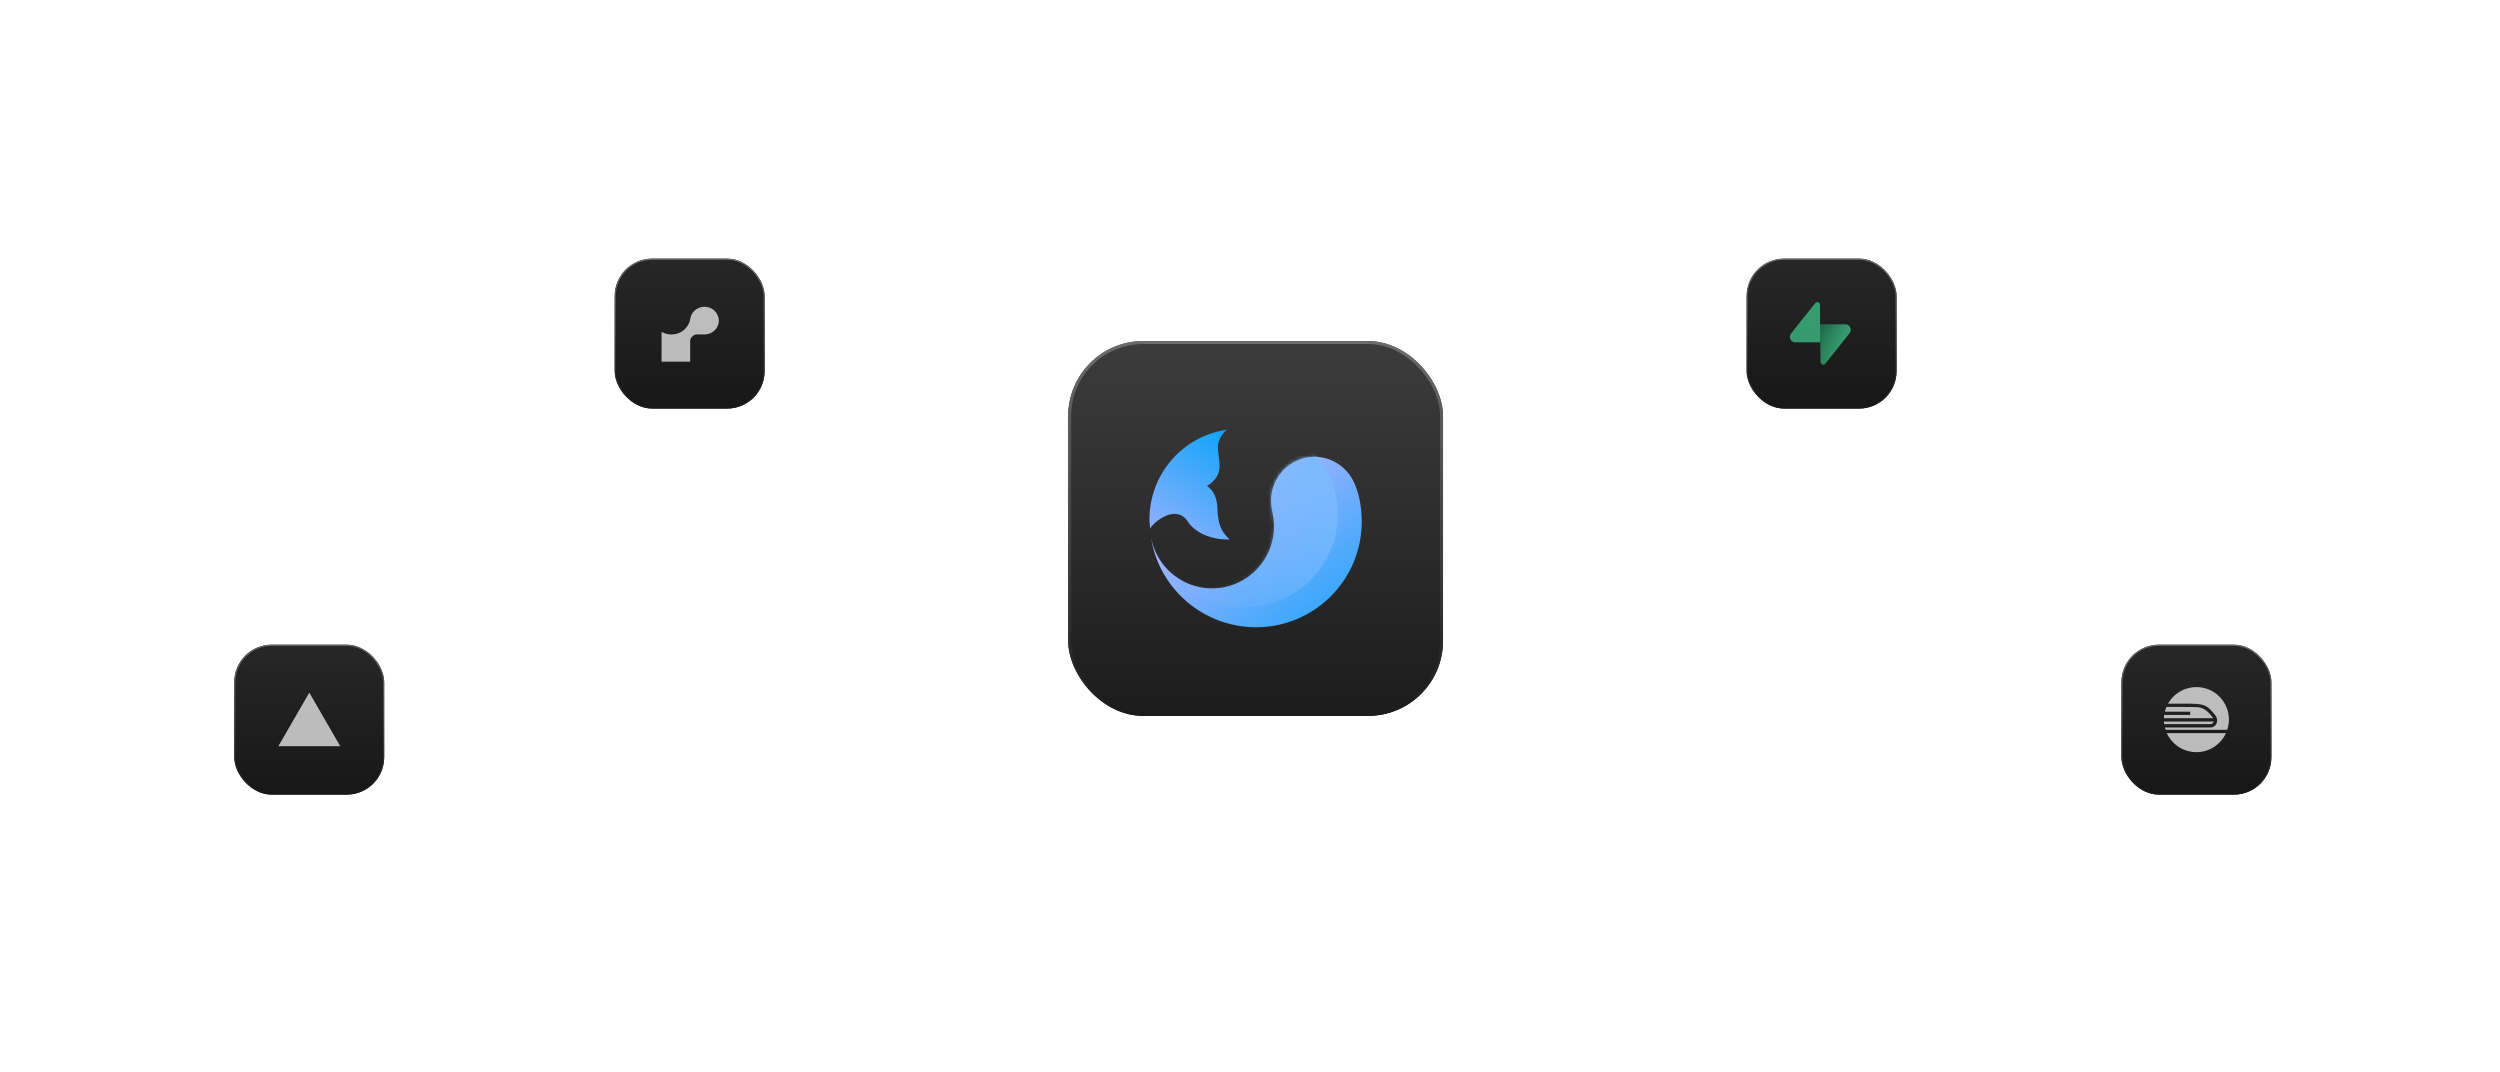 <svg xmlns="http://www.w3.org/2000/svg" fill="none" viewBox="0 0 667 286">
  <path stroke="url(#a)" d="M0 91.5h667" />
  <path stroke="url(#b)" d="M0 190.5h667" />
  <path stroke="url(#c)" stroke-opacity=".8" d="M184.5 0v286" />
  <path stroke="url(#d)" stroke-opacity=".4" d="M83.5 0v286" />
  <path stroke="url(#e)" d="M384.5 0v286" />
  <path stroke="url(#f)" d="M285.5 0v286" />
  <path stroke="url(#g)" stroke-opacity=".4" d="M586.5 0v286" />
  <path stroke="url(#h)" stroke-opacity=".8" d="M485.5 0v286" />
  <g filter="url(#i)">
    <rect width="100" height="100" x="285" y="91" fill="url(#j)" rx="20" />
    <rect
      width="99.21"
      height="99.21"
      x="285.39"
      y="91.39"
      stroke="url(#k)"
      stroke-width=".79"
      rx="19.61"
    />
    <path
      fill="url(#l)"
      d="M316.86 139.1c3.64 5.32 11.2 4.83 11.2 4.83-1.87-1.82-3.1-3.5-3.25-8.24-.15-4.74-2.81-6.02-2.81-6.02 4.85-3.04 3.1-6.37 2.95-10.05-.09-2.29 1.28-4 2.33-4.97a24.15 24.15 0 0 0-20.6 23.89c0 .85.1 1.65.19 2.49.44-1.2 6.62-6.87 10-1.94h-.01Z"
    />
    <path
      fill="url(#m)"
      d="M358.14 124.62a11.41 11.41 0 0 0-7.47-2.74 11.7 11.7 0 0 0-11.54 11.06l-.01.7c0 .42.04.87.07 1.22.05.61.26 1.59.41 2.44a16.68 16.68 0 0 1-.79 9.06 16.8 16.8 0 0 1-5.69 7.44 16.34 16.34 0 0 1-9.74 3.17c-2.7 0-5.16-.62-7.38-1.74a16.62 16.62 0 0 1-8.9-11.88c2.01 13.6 13.89 24 28.04 24a28.18 28.18 0 0 0 28.17-28.17c0-2.23-.24-4.22-.59-5.91a21.23 21.23 0 0 0-1.27-4.1 11.73 11.73 0 0 0-3.31-4.55Z"
    />
    <mask
      id="n"
      width="57"
      height="47"
      x="307"
      y="121"
      maskUnits="userSpaceOnUse"
      style="mask-type: luminance"
    >
      <path
        fill="#fff"
        d="M358.14 124.62a11.41 11.41 0 0 0-7.47-2.74 11.7 11.7 0 0 0-11.54 11.06l-.01.7c0 .42.04.87.07 1.22.05.61.26 1.59.41 2.44a16.68 16.68 0 0 1-.79 9.06 16.8 16.8 0 0 1-5.69 7.44 16.34 16.34 0 0 1-9.74 3.17c-2.7 0-5.16-.62-7.38-1.74a16.62 16.62 0 0 1-8.9-11.88c2.01 13.6 13.89 24 28.04 24a28.18 28.18 0 0 0 28.17-28.17c0-2.23-.24-4.22-.59-5.91a21.23 21.23 0 0 0-1.27-4.1 11.73 11.73 0 0 0-3.31-4.55Z"
      />
    </mask>
    <g mask="url(#n)">
      <path
        fill="url(#o)"
        d="M332.09 162.03a24.83 24.83 0 1 0 0-49.66 24.83 24.83 0 0 0 0 49.66Z"
      />
    </g>
  </g>
  <g filter="url(#p)">
    <rect width="40" height="40" x="164" y="69" fill="url(#q)" rx="10" />
    <rect
      width="39.69"
      height="39.69"
      x="164.16"
      y="69.16"
      stroke="url(#r)"
      stroke-width=".32"
      rx="9.84"
    />
    <g clip-path="url(#s)" opacity=".7">
      <path
        fill="#fff"
        d="M188.14 81.86c-2-.09-3.67 1.3-3.95 3.12l-.05.25a5.05 5.05 0 0 1-5 4c-.89 0-1.72-.23-2.45-.61-.09-.05-.19.01-.19.11v7.86h7.64v-5.53c0-1.01.86-1.84 1.91-1.84h1.91c2.16 0 3.9-1.73 3.82-3.83a3.77 3.77 0 0 0-3.64-3.53Z"
      />
    </g>
  </g>
  <g filter="url(#t)">
    <rect width="40" height="40" x="566" y="172" fill="url(#u)" rx="10" />
    <rect
      width="39.69"
      height="39.69"
      x="566.16"
      y="172.16"
      stroke="url(#v)"
      stroke-width=".32"
      rx="9.84"
    />
    <g fill="#fff" opacity=".7">
      <path
        d="M577.4 190.75c-.03.29-.06.58-.07.87h13.17c-.04-.09-.1-.17-.17-.25-2.25-2.9-3.46-2.66-5.2-2.73-.57-.02-.97-.03-3.27-.03H578c-.17.46-.33.9-.41 1.26h6.75v.88h-6.92Zm13.2 1.75h-13.27l.07.7h12.26c.54 0 .85-.31.95-.7Zm-12.51 3.1s2.03 4.99 7.9 5.08c3.51 0 6.52-2.09 7.9-5.08h-15.8Z"
      />
      <path
        d="M586 183.32a8.68 8.68 0 0 0-7.57 4.42h3.44c2.68 0 2.78 0 3.3.03l.33.01c1.13.04 2.52.16 3.6.99.6.45 1.46 1.44 1.97 2.14.47.65.6 1.4.29 2.12a1.8 1.8 0 0 1-1.7 1.06H577.6s.07.3.18.63h16.44a8.65 8.65 0 0 0-8.24-11.4Z"
      />
    </g>
  </g>
  <g filter="url(#w)">
    <rect width="40" height="40" x="466" y="69" fill="url(#x)" rx="10" />
    <rect
      width="39.69"
      height="39.69"
      x="466.16"
      y="69.16"
      stroke="url(#y)"
      stroke-width=".32"
      rx="9.84"
    />
    <g opacity=".7">
      <path
        fill="url(#z)"
        d="M487.02 97a.73.73 0 0 1-1.3-.44l-.15-10.02h6.73a1.46 1.46 0 0 1 1.15 2.37l-6.43 8.1Z"
      />
      <path
        fill="url(#A)"
        fill-opacity=".2"
        d="M487.02 97a.73.73 0 0 1-1.3-.44l-.15-10.02h6.73a1.46 1.46 0 0 1 1.15 2.37l-6.43 8.1Z"
      />
      <path
        fill="#3ECF8E"
        d="M484.28 80.88a.73.73 0 0 1 1.3.44l.06 10.02H479a1.46 1.46 0 0 1-1.14-2.36l6.43-8.1Z"
      />
    </g>
  </g>
  <g filter="url(#B)">
    <rect width="40" height="40" x="62.5" y="172" fill="url(#C)" rx="10" />
    <rect
      width="39.69"
      height="39.69"
      x="62.66"
      y="172.16"
      stroke="url(#D)"
      stroke-width=".32"
      rx="9.84"
    />
    <path
      fill="#fff"
      d="m82.52 184.79 8.26 14.3H74.26l8.26-14.3Z"
      opacity=".7"
    />
  </g>
  <defs>
    <linearGradient
      id="a"
      x1="0"
      x2="667"
      y1="92.5"
      y2="92.5"
      gradientUnits="userSpaceOnUse"
    >
      <stop stop-color="#fff" stop-opacity="0" />
      <stop offset=".42" stop-color="#fff" stop-opacity=".2" />
      <stop offset="1" stop-color="#fff" stop-opacity="0" />
    </linearGradient>
    <linearGradient
      id="b"
      x1="0"
      x2="667"
      y1="191.5"
      y2="191.5"
      gradientUnits="userSpaceOnUse"
    >
      <stop stop-color="#fff" stop-opacity="0" />
      <stop offset=".42" stop-color="#fff" stop-opacity=".2" />
      <stop offset="1" stop-color="#fff" stop-opacity="0" />
    </linearGradient>
    <linearGradient
      id="c"
      x1="183.5"
      x2="183.5"
      y1="0"
      y2="286"
      gradientUnits="userSpaceOnUse"
    >
      <stop stop-color="#fff" stop-opacity="0" />
      <stop offset=".42" stop-color="#fff" stop-opacity=".2" />
      <stop offset="1" stop-color="#fff" stop-opacity="0" />
    </linearGradient>
    <linearGradient
      id="d"
      x1="82.5"
      x2="82.5"
      y1="0"
      y2="286"
      gradientUnits="userSpaceOnUse"
    >
      <stop stop-color="#fff" stop-opacity="0" />
      <stop offset=".42" stop-color="#fff" stop-opacity=".2" />
      <stop offset="1" stop-color="#fff" stop-opacity="0" />
    </linearGradient>
    <linearGradient
      id="e"
      x1="383.5"
      x2="383.5"
      y1="0"
      y2="286"
      gradientUnits="userSpaceOnUse"
    >
      <stop stop-color="#fff" stop-opacity="0" />
      <stop offset=".42" stop-color="#fff" stop-opacity=".2" />
      <stop offset="1" stop-color="#fff" stop-opacity="0" />
    </linearGradient>
    <linearGradient
      id="f"
      x1="284.5"
      x2="284.5"
      y1="0"
      y2="286"
      gradientUnits="userSpaceOnUse"
    >
      <stop stop-color="#fff" stop-opacity="0" />
      <stop offset=".42" stop-color="#fff" stop-opacity=".2" />
      <stop offset="1" stop-color="#fff" stop-opacity="0" />
    </linearGradient>
    <linearGradient
      id="g"
      x1="585.5"
      x2="585.5"
      y1="0"
      y2="286"
      gradientUnits="userSpaceOnUse"
    >
      <stop stop-color="#fff" stop-opacity="0" />
      <stop offset=".42" stop-color="#fff" stop-opacity=".2" />
      <stop offset="1" stop-color="#fff" stop-opacity="0" />
    </linearGradient>
    <linearGradient
      id="h"
      x1="484.5"
      x2="484.5"
      y1="0"
      y2="286"
      gradientUnits="userSpaceOnUse"
    >
      <stop stop-color="#fff" stop-opacity="0" />
      <stop offset=".42" stop-color="#fff" stop-opacity=".2" />
      <stop offset="1" stop-color="#fff" stop-opacity="0" />
    </linearGradient>
    <linearGradient
      id="j"
      x1="335"
      x2="335"
      y1="91"
      y2="191"
      gradientUnits="userSpaceOnUse"
    >
      <stop stop-color="#3C3C3C" />
      <stop offset="1" stop-color="#1C1C1C" />
    </linearGradient>
    <linearGradient
      id="k"
      x1="335"
      x2="335"
      y1="91"
      y2="191"
      gradientUnits="userSpaceOnUse"
    >
      <stop stop-color="#6C6C6C" />
      <stop offset="1" stop-color="#1B1B1B" />
    </linearGradient>
    <linearGradient
      id="l"
      x1="323.88"
      x2="300.15"
      y1="111.34"
      y2="148.72"
      gradientUnits="userSpaceOnUse"
    >
      <stop stop-color="#0AA3F9" />
      <stop offset="1" stop-color="#B5B4FF" />
    </linearGradient>
    <linearGradient
      id="m"
      x1="371.68"
      x2="333.97"
      y1="168.62"
      y2="120.11"
      gradientUnits="userSpaceOnUse"
    >
      <stop stop-color="#0AA3F9" />
      <stop offset="1" stop-color="#B5B4FF" />
    </linearGradient>
    <linearGradient
      id="o"
      x1="349.31"
      x2="306.05"
      y1="112.38"
      y2="153.44"
      gradientUnits="userSpaceOnUse"
    >
      <stop stop-color="#7ABBFD" />
      <stop offset="1" stop-color="#7ABBFD" stop-opacity="0" />
    </linearGradient>
    <linearGradient
      id="q"
      x1="184"
      x2="184"
      y1="69"
      y2="109"
      gradientUnits="userSpaceOnUse"
    >
      <stop stop-color="#272727" />
      <stop offset="1" stop-color="#171717" />
    </linearGradient>
    <linearGradient
      id="r"
      x1="184"
      x2="184"
      y1="69"
      y2="109"
      gradientUnits="userSpaceOnUse"
    >
      <stop stop-color="#6C6C6C" />
      <stop offset="1" stop-color="#1B1B1B" />
    </linearGradient>
    <linearGradient
      id="u"
      x1="586"
      x2="586"
      y1="172"
      y2="212"
      gradientUnits="userSpaceOnUse"
    >
      <stop stop-color="#272727" />
      <stop offset="1" stop-color="#171717" />
    </linearGradient>
    <linearGradient
      id="v"
      x1="586"
      x2="586"
      y1="172"
      y2="212"
      gradientUnits="userSpaceOnUse"
    >
      <stop stop-color="#6C6C6C" />
      <stop offset="1" stop-color="#1B1B1B" />
    </linearGradient>
    <linearGradient
      id="x"
      x1="486"
      x2="486"
      y1="69"
      y2="109"
      gradientUnits="userSpaceOnUse"
    >
      <stop stop-color="#272727" />
      <stop offset="1" stop-color="#171717" />
    </linearGradient>
    <linearGradient
      id="y"
      x1="486"
      x2="486"
      y1="69"
      y2="109"
      gradientUnits="userSpaceOnUse"
    >
      <stop stop-color="#6C6C6C" />
      <stop offset="1" stop-color="#1B1B1B" />
    </linearGradient>
    <linearGradient
      id="z"
      x1="485.57"
      x2="491.56"
      y1="88.76"
      y2="91.27"
      gradientUnits="userSpaceOnUse"
    >
      <stop stop-color="#249361" />
      <stop offset="1" stop-color="#3ECF8E" />
    </linearGradient>
    <linearGradient
      id="A"
      x1="482.91"
      x2="485.64"
      y1="85.13"
      y2="90.27"
      gradientUnits="userSpaceOnUse"
    >
      <stop />
      <stop offset="1" stop-opacity="0" />
    </linearGradient>
    <linearGradient
      id="C"
      x1="82.5"
      x2="82.5"
      y1="172"
      y2="212"
      gradientUnits="userSpaceOnUse"
    >
      <stop stop-color="#272727" />
      <stop offset="1" stop-color="#171717" />
    </linearGradient>
    <linearGradient
      id="D"
      x1="82.5"
      x2="82.5"
      y1="172"
      y2="212"
      gradientUnits="userSpaceOnUse"
    >
      <stop stop-color="#6C6C6C" />
      <stop offset="1" stop-color="#1B1B1B" />
    </linearGradient>
    <filter
      id="i"
      width="138"
      height="138"
      x="266"
      y="72"
      color-interpolation-filters="sRGB"
      filterUnits="userSpaceOnUse"
    >
      <feFlood flood-opacity="0" result="BackgroundImageFix" />
      <feColorMatrix
        in="SourceAlpha"
        result="hardAlpha"
        values="0 0 0 0 0 0 0 0 0 0 0 0 0 0 0 0 0 0 127 0"
      />
      <feMorphology
        in="SourceAlpha"
        operator="dilate"
        radius="4"
        result="effect1_dropShadow_2241_19090"
      />
      <feOffset />
      <feGaussianBlur stdDeviation="7.5" />
      <feComposite in2="hardAlpha" operator="out" />
      <feColorMatrix values="0 0 0 0 0 0 0 0 0 0 0 0 0 0 0 0 0 0 0.5 0" />
      <feBlend
        in2="BackgroundImageFix"
        result="effect1_dropShadow_2241_19090"
      />
      <feBlend
        in="SourceGraphic"
        in2="effect1_dropShadow_2241_19090"
        result="shape"
      />
    </filter>
    <filter
      id="p"
      width="55.2"
      height="55.2"
      x="156.4"
      y="61.4"
      color-interpolation-filters="sRGB"
      filterUnits="userSpaceOnUse"
    >
      <feFlood flood-opacity="0" result="BackgroundImageFix" />
      <feColorMatrix
        in="SourceAlpha"
        result="hardAlpha"
        values="0 0 0 0 0 0 0 0 0 0 0 0 0 0 0 0 0 0 127 0"
      />
      <feMorphology
        in="SourceAlpha"
        operator="dilate"
        radius="1.6"
        result="effect1_dropShadow_2241_19090"
      />
      <feOffset />
      <feGaussianBlur stdDeviation="3" />
      <feComposite in2="hardAlpha" operator="out" />
      <feColorMatrix values="0 0 0 0 0 0 0 0 0 0 0 0 0 0 0 0 0 0 0.2 0" />
      <feBlend
        in2="BackgroundImageFix"
        result="effect1_dropShadow_2241_19090"
      />
      <feBlend
        in="SourceGraphic"
        in2="effect1_dropShadow_2241_19090"
        result="shape"
      />
    </filter>
    <filter
      id="t"
      width="55.2"
      height="55.2"
      x="558.4"
      y="164.4"
      color-interpolation-filters="sRGB"
      filterUnits="userSpaceOnUse"
    >
      <feFlood flood-opacity="0" result="BackgroundImageFix" />
      <feColorMatrix
        in="SourceAlpha"
        result="hardAlpha"
        values="0 0 0 0 0 0 0 0 0 0 0 0 0 0 0 0 0 0 127 0"
      />
      <feMorphology
        in="SourceAlpha"
        operator="dilate"
        radius="1.6"
        result="effect1_dropShadow_2241_19090"
      />
      <feOffset />
      <feGaussianBlur stdDeviation="3" />
      <feComposite in2="hardAlpha" operator="out" />
      <feColorMatrix values="0 0 0 0 0 0 0 0 0 0 0 0 0 0 0 0 0 0 0.2 0" />
      <feBlend
        in2="BackgroundImageFix"
        result="effect1_dropShadow_2241_19090"
      />
      <feBlend
        in="SourceGraphic"
        in2="effect1_dropShadow_2241_19090"
        result="shape"
      />
    </filter>
    <filter
      id="w"
      width="55.2"
      height="55.2"
      x="458.4"
      y="61.4"
      color-interpolation-filters="sRGB"
      filterUnits="userSpaceOnUse"
    >
      <feFlood flood-opacity="0" result="BackgroundImageFix" />
      <feColorMatrix
        in="SourceAlpha"
        result="hardAlpha"
        values="0 0 0 0 0 0 0 0 0 0 0 0 0 0 0 0 0 0 127 0"
      />
      <feMorphology
        in="SourceAlpha"
        operator="dilate"
        radius="1.6"
        result="effect1_dropShadow_2241_19090"
      />
      <feOffset />
      <feGaussianBlur stdDeviation="3" />
      <feComposite in2="hardAlpha" operator="out" />
      <feColorMatrix values="0 0 0 0 0 0 0 0 0 0 0 0 0 0 0 0 0 0 0.2 0" />
      <feBlend
        in2="BackgroundImageFix"
        result="effect1_dropShadow_2241_19090"
      />
      <feBlend
        in="SourceGraphic"
        in2="effect1_dropShadow_2241_19090"
        result="shape"
      />
    </filter>
    <filter
      id="B"
      width="55.2"
      height="55.2"
      x="54.9"
      y="164.4"
      color-interpolation-filters="sRGB"
      filterUnits="userSpaceOnUse"
    >
      <feFlood flood-opacity="0" result="BackgroundImageFix" />
      <feColorMatrix
        in="SourceAlpha"
        result="hardAlpha"
        values="0 0 0 0 0 0 0 0 0 0 0 0 0 0 0 0 0 0 127 0"
      />
      <feMorphology
        in="SourceAlpha"
        operator="dilate"
        radius="1.6"
        result="effect1_dropShadow_2241_19090"
      />
      <feOffset />
      <feGaussianBlur stdDeviation="3" />
      <feComposite in2="hardAlpha" operator="out" />
      <feColorMatrix values="0 0 0 0 0 0 0 0 0 0 0 0 0 0 0 0 0 0 0.2 0" />
      <feBlend
        in2="BackgroundImageFix"
        result="effect1_dropShadow_2241_19090"
      />
      <feBlend
        in="SourceGraphic"
        in2="effect1_dropShadow_2241_19090"
        result="shape"
      />
    </filter>
    <clipPath id="s">
      <path fill="#fff" d="M176.5 81.5h15.63v15H176.5z" />
    </clipPath>
  </defs>
</svg>
